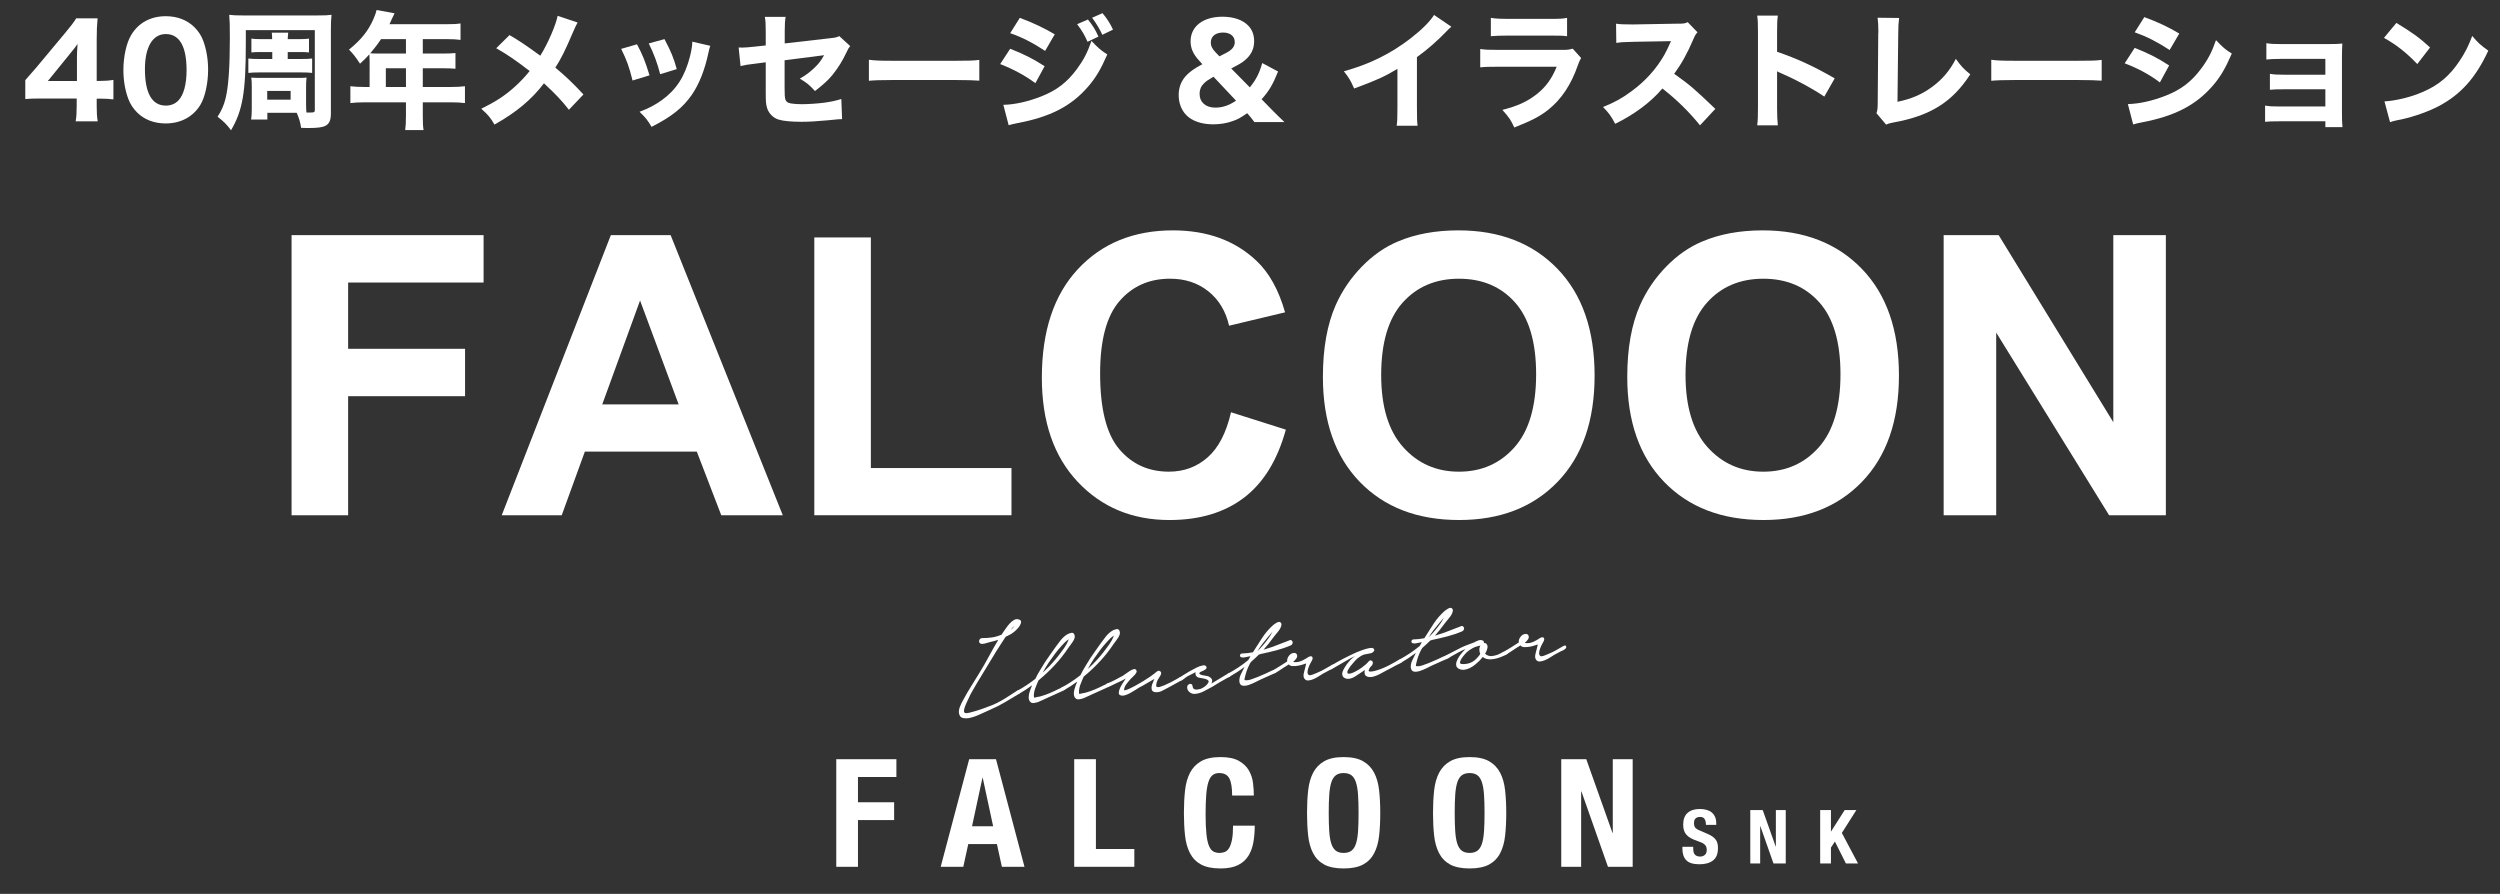 <?xml version="1.0" encoding="utf-8"?>
<!-- Generator: Adobe Illustrator 16.2.1, SVG Export Plug-In . SVG Version: 6.00 Build 0)  -->
<!DOCTYPE svg PUBLIC "-//W3C//DTD SVG 1.1//EN" "http://www.w3.org/Graphics/SVG/1.1/DTD/svg11.dtd">
<svg version="1.1" id="レイヤー_1" xmlns="http://www.w3.org/2000/svg" xmlns:xlink="http://www.w3.org/1999/xlink" x="0px"
	 y="0px" width="434.464px" height="155.34px" viewBox="0 0 434.464 155.34" enable-background="new 0 0 434.464 155.34"
	 xml:space="preserve">
<rect x="0" y="0" width="434.464" height="155.34" fill="#333333" stroke="none"/>
<g>
	<path fill="#FFFFFF" d="M4.395,13.928c0.88-0.989,1.519-1.737,1.937-2.222l4.995-5.985c1.012-1.231,1.386-1.694,1.914-2.53h3.719
		c-0.11,1.276-0.154,2.091-0.154,3.696v7.174h0.616c0.792,0,1.475-0.044,2.289-0.177v3.389c-0.726-0.088-1.452-0.132-2.289-0.132
		h-0.616v1.342c0,1.167,0.044,1.783,0.176,2.597h-3.829c0.132-0.792,0.176-1.496,0.176-2.641v-1.319H7.189
		c-1.32,0-2.068,0.021-2.794,0.088V13.928z M13.373,10.033c0-0.659,0.022-1.188,0.11-2.397c-0.33,0.483-0.77,1.034-1.342,1.738
		l-3.829,4.708h5.061V10.033z"/>
	<path fill="#FFFFFF" d="M23.821,19.539c-0.682-0.682-1.188-1.475-1.518-2.332c-0.572-1.541-0.858-3.257-0.858-5.039
		c0-2.332,0.528-4.73,1.364-6.095c1.254-2.112,3.389-3.257,6.007-3.257c1.98,0,3.719,0.66,4.973,1.914
		c0.682,0.683,1.21,1.475,1.519,2.333c0.572,1.54,0.858,3.256,0.858,5.061c0,2.311-0.528,4.753-1.342,6.095
		c-1.254,2.068-3.41,3.234-6.029,3.234C26.792,21.453,25.076,20.793,23.821,19.539z M25.186,12.014c0,4.181,1.232,6.337,3.63,6.337
		c0.88,0,1.628-0.308,2.178-0.88c0.924-0.946,1.43-2.838,1.43-5.259c0-4.158-1.232-6.293-3.608-6.293
		C26.528,5.919,25.186,8.163,25.186,12.014z"/>
	<path fill="#FFFFFF" d="M53.193,18.152c0,0.551,0.022,1.145,0.066,1.408c0.264,0,0.418,0,0.506,0c0.858,0,0.946-0.044,0.946-0.462
		V5.237H42.719v2.354c0,8.427-0.55,11.617-2.574,15.05c-0.616-0.88-1.276-1.562-2.333-2.354c0.682-1.056,1.1-2.002,1.386-3.168
		c0.506-2.024,0.748-5.392,0.748-10.584c0-2.267-0.022-2.927-0.11-3.961c0.726,0.088,1.232,0.11,2.42,0.11h12.938
		c1.232,0,1.782-0.022,2.42-0.11c-0.088,0.881-0.11,1.431-0.11,2.663v14.521c0,1.122-0.286,1.761-0.924,2.091
		c-0.484,0.264-1.386,0.396-2.772,0.396c-0.11,0-0.286,0-0.462,0c-0.418-0.021-0.682-0.021-0.792-0.021c-0.066,0-0.132,0-0.22,0
		c-0.154-1.013-0.374-1.738-0.77-2.618H46.46v1.166h-2.816c0.066-0.484,0.11-1.057,0.11-1.782v-4.005
		c0-0.704-0.022-1.078-0.088-1.496c0.792,0.044,0.968,0.044,1.628,0.044h6.249c0.99,0,1.21,0,1.738-0.044
		c-0.066,0.484-0.088,0.858-0.088,1.562V18.152z M47.318,9.044h-2.046c-0.638,0-1.144,0.021-1.584,0.065V6.711
		c0.462,0.066,0.902,0.088,1.606,0.088h2.002c0-0.55-0.022-0.726-0.066-1.122h2.86c-0.044,0.396-0.066,0.507-0.088,1.122h2.134
		c0.638,0,1.078-0.021,1.562-0.088v2.398c-0.44-0.044-0.924-0.065-1.562-0.065h-2.134v1.21h2.288c0.968,0,1.497-0.022,1.958-0.088
		v2.508c-0.528-0.065-1.034-0.088-1.958-0.088H45.14c-0.902,0-1.474,0.022-1.98,0.088v-2.508c0.506,0.065,0.946,0.088,2.002,0.088
		h2.156V9.044z M46.438,17.316h4.07v-1.518h-4.07V17.316z"/>
	<path fill="#FFFFFF" d="M64.235,10.518c0-0.418-0.022-0.748-0.044-1.078c-0.594,0.66-0.902,0.969-1.628,1.628
		c-0.748-1.144-1.122-1.649-1.915-2.442c2.156-1.76,3.323-3.234,4.247-5.303c0.286-0.66,0.462-1.166,0.55-1.584l3.125,0.572
		c-0.154,0.308-0.176,0.352-0.484,1.012c-0.154,0.353-0.242,0.528-0.396,0.881h9.99c1.078,0,1.65-0.022,2.354-0.133v2.861
		c-0.682-0.089-1.342-0.133-2.354-0.133h-4.203v2.509h3.278c1.1,0,1.716-0.022,2.398-0.088v2.729
		c-0.726-0.066-1.298-0.088-2.289-0.088h-3.388v3.256h4.841c1.056,0,1.782-0.044,2.486-0.132v2.927
		c-0.727-0.088-1.497-0.133-2.486-0.133h-4.841v2.311c0,1.21,0.022,1.805,0.132,2.509h-3.19c0.088-0.683,0.132-1.32,0.132-2.553
		v-2.267h-7.151c-1.012,0-1.76,0.045-2.508,0.133v-2.927c0.748,0.088,1.474,0.132,2.508,0.132h0.836V10.518z M66.215,6.799
		c-0.594,0.902-1.056,1.496-1.87,2.465c0.44,0.021,0.814,0.044,1.364,0.044h4.84V6.799H66.215z M70.55,15.116V11.86h-3.498v3.256
		H70.55z"/>
	<path fill="#FFFFFF" d="M100.383,3.917c-0.264,0.462-0.374,0.682-0.814,1.694c-1.342,3.168-2.09,4.643-3.059,6.139
		c2.024,1.716,2.927,2.574,4.885,4.665l-2.53,2.662c-1.166-1.519-2.354-2.772-4.334-4.599c-2.134,2.816-4.819,5.061-8.604,7.173
		c-0.682-1.188-1.034-1.628-2.288-2.75c2.574-1.276,4.093-2.267,5.831-3.829c0.968-0.88,1.783-1.738,2.575-2.729
		c-2.464-1.892-3.938-2.904-5.809-3.96l2.311-2.289c1.892,1.122,2.729,1.694,5.347,3.587c1.32-2.112,2.707-5.325,3.015-6.931
		L100.383,3.917z"/>
	<path fill="#FFFFFF" d="M110.7,7.701c0.968,1.805,1.408,2.904,2.178,5.391l-2.948,0.902c-0.594-2.398-1.012-3.542-1.98-5.501
		L110.7,7.701z M123.439,7.966c-0.132,0.374-0.154,0.439-0.33,1.231c-0.638,2.971-1.584,5.391-2.882,7.283
		c-1.562,2.244-3.521,3.807-6.997,5.567c-0.682-1.167-0.99-1.562-2.09-2.619c1.672-0.638,2.619-1.144,3.873-2.024
		c2.552-1.848,4.005-4.114,4.907-7.635c0.264-1.078,0.374-1.804,0.396-2.53L123.439,7.966z M115.475,6.799
		c1.166,2.223,1.584,3.213,2.134,5.215l-2.883,0.881c-0.418-1.738-1.122-3.631-1.98-5.348L115.475,6.799z"/>
	<path fill="#FFFFFF" d="M133.074,5.479c0-1.254-0.022-1.76-0.154-2.552h3.609c-0.11,0.682-0.154,1.254-0.154,2.486v2.134
		l7.855-0.901c0.99-0.11,1.166-0.154,1.628-0.374l1.893,1.738c-0.286,0.352-0.33,0.418-0.66,1.122
		c-0.682,1.452-1.43,2.64-2.354,3.807c-0.792,0.968-1.518,1.649-3.103,2.882c-1.056-1.144-1.452-1.452-2.64-2.156
		c1.012-0.572,1.694-1.078,2.508-1.848c0.748-0.705,1.144-1.211,1.716-2.223l-6.865,0.88v4.818c0.022,1.431,0.022,1.431,0.088,1.782
		c0.088,0.528,0.374,0.793,0.99,0.902c0.506,0.088,1.188,0.132,1.937,0.132c1.034,0,2.728-0.109,3.895-0.264
		c1.21-0.176,1.87-0.308,2.948-0.638l0.132,3.498c-0.484,0-0.484,0-2.442,0.198c-1.805,0.176-3.367,0.264-4.577,0.264
		c-1.827,0-3.235-0.132-4.049-0.396c-0.924-0.286-1.716-1.101-1.98-2.047c-0.198-0.704-0.22-1.056-0.22-2.97v-4.929l-1.496,0.197
		c-1.849,0.221-1.937,0.242-2.883,0.463l-0.33-3.235c0.286,0.022,0.528,0.022,0.66,0.022c0.44,0,1.188-0.066,2.223-0.176
		l1.826-0.198V5.479z"/>
	<path fill="#FFFFFF" d="M151.003,10.386c0.99,0.132,1.782,0.176,4.026,0.176h11.134c2.222,0,3.015-0.021,4.026-0.153v3.608
		c-0.88-0.066-2.332-0.11-4.048-0.11h-11.112c-1.914,0-3.168,0.044-4.026,0.132V10.386z"/>
	<path fill="#FFFFFF" d="M175.555,8.472c2.42,0.946,4.048,1.782,5.985,3.036l-1.606,2.948c-1.804-1.342-3.762-2.398-6.117-3.322
		L175.555,8.472z M174.367,18.219c1.98-0.044,4.247-0.55,6.557-1.452c2.707-1.056,4.533-2.464,6.249-4.797
		c1.166-1.584,1.826-2.882,2.508-4.862c1.232,1.298,1.628,1.628,2.75,2.354c-1.144,2.618-2.024,4.092-3.367,5.633
		c-2.926,3.366-6.579,5.236-12.211,6.293c-0.682,0.132-1.1,0.241-1.562,0.374L174.367,18.219z M177.228,3.103
		c2.376,0.88,4.203,1.761,6.073,2.86l-1.672,2.883c-2.178-1.431-4.026-2.377-6.073-3.081L177.228,3.103z M189.065,3.389
		c0.836,1.034,1.276,1.738,1.827,2.971l-1.893,0.902c-0.528-1.211-0.924-1.871-1.804-3.059L189.065,3.389z M191.596,2.288
		c0.748,0.881,1.386,1.871,1.826,2.861l-1.849,0.901c-0.484-1.034-0.924-1.782-1.782-2.97L191.596,2.288z"/>
	<path fill="#FFFFFF" d="M217.995,21.211c-0.44-0.594-0.902-1.166-1.254-1.54c-1.1,0.771-1.694,1.101-2.552,1.387
		c-0.99,0.352-2.156,0.55-3.323,0.55c-2.024,0-3.652-0.55-4.687-1.584c-0.858-0.858-1.342-2.112-1.342-3.499
		c0-1.408,0.484-2.597,1.475-3.564c0.66-0.638,1.232-1.034,2.64-1.804l-0.572-0.639c-1.034-1.122-1.474-2.134-1.474-3.345
		c0-2.596,2.178-4.269,5.545-4.269c1.914,0,3.521,0.551,4.467,1.541c0.682,0.682,1.034,1.628,1.034,2.706
		c0,1.386-0.55,2.464-1.694,3.389c-0.506,0.418-1.1,0.748-2.289,1.364l3.234,3.278c1.1-1.364,1.651-2.442,2.157-4.225l2.75,1.474
		c-0.945,2.333-1.584,3.389-2.86,4.819l1.65,1.694c0.792,0.813,1.21,1.21,2.311,2.266H217.995z M210.888,13.334
		c-0.946,0.55-1.276,0.771-1.65,1.145c-0.506,0.483-0.77,1.1-0.77,1.804c0,1.475,1.056,2.421,2.728,2.421
		c1.254,0,2.376-0.374,3.609-1.21L210.888,13.334z M211.922,9.792c1.342-0.683,1.452-0.727,1.76-0.946
		c0.616-0.44,0.902-0.925,0.902-1.54c0-1.013-0.792-1.65-2.024-1.65c-1.32,0-2.134,0.66-2.134,1.716c0,0.66,0.242,1.122,0.88,1.782
		L211.922,9.792z"/>
	<path fill="#FFFFFF" d="M252.226,4.643c-0.461,0.396-0.506,0.44-0.836,0.792c-1.672,1.738-3.344,3.19-5.148,4.489v8.669
		c0,1.761,0.021,2.509,0.109,3.257h-3.63c0.11-0.836,0.132-1.387,0.132-3.19V11.97c-2.288,1.364-3.543,1.937-7.525,3.411
		c-0.594-1.364-0.857-1.805-1.781-2.993c4.444-1.231,8.119-3.036,11.596-5.721c1.936-1.496,3.41-2.971,4.07-4.07L252.226,4.643z"/>
	<path fill="#FFFFFF" d="M257.241,8.516c0.946,0.132,1.364,0.154,3.322,0.154h10.605c1.276,0,1.497-0.022,2.134-0.221l1.475,1.629
		c-0.242,0.396-0.33,0.615-0.615,1.386c-1.123,3.234-2.816,5.765-4.995,7.525c-1.497,1.21-2.993,1.979-6.007,3.168
		c-0.594-1.298-0.902-1.76-2.068-3.059c2.662-0.682,4.334-1.452,5.963-2.729c1.605-1.275,2.596-2.64,3.477-4.774h-10.012
		c-1.805,0-2.465,0.022-3.278,0.11V8.516z M259.089,3.103c0.791,0.132,1.518,0.176,3.036,0.176h7.217c1.782,0,2.2-0.021,2.993-0.176
		v3.19c-0.749-0.088-1.078-0.109-2.949-0.109h-7.327c-1.408,0-2.288,0.044-2.97,0.109V3.103z"/>
	<path fill="#FFFFFF" d="M295.435,21.783c-1.871-2.332-4.07-4.488-6.535-6.402c-1.959,2.332-4.863,4.51-8.207,6.139
		c-0.727-1.387-1.034-1.805-2.112-2.927c1.937-0.77,3.234-1.474,4.884-2.685c2.421-1.76,4.357-3.895,5.766-6.358
		c0.286-0.484,0.66-1.276,1.166-2.398l-6.425,0.11c-1.826,0.044-2.245,0.065-3.081,0.197l-0.043-3.344
		c0.703,0.109,1.32,0.132,2.684,0.132c0.088,0,0.264,0,0.418,0l7.504-0.132c1.21,0,1.32-0.022,1.848-0.265l1.694,1.761
		c-0.286,0.308-0.462,0.594-0.726,1.231c-1.057,2.465-2.047,4.247-3.322,5.985c2.838,2.024,3.388,2.508,7.15,6.095L295.435,21.783z"
		/>
	<path fill="#FFFFFF" d="M305.376,21.783c0.11-0.836,0.133-1.606,0.133-3.103V5.655c0-1.562-0.022-2.179-0.133-2.948h3.587
		c-0.11,0.836-0.132,1.342-0.132,2.948V9c3.41,1.166,6.425,2.53,10.012,4.62l-1.805,3.169c-1.959-1.343-4.841-2.905-7.371-4.005
		c-0.418-0.176-0.506-0.22-0.836-0.396v6.337c0,1.408,0.044,2.223,0.132,3.059H305.376z"/>
	<path fill="#FFFFFF" d="M330.039,3.125c-0.109,0.836-0.153,1.518-0.153,2.729l-0.132,11.837c2.354-0.483,4.158-1.254,5.875-2.486
		c1.869-1.342,3.189-2.882,4.268-4.973c0.969,1.343,1.32,1.717,2.509,2.685c-3.124,4.818-6.909,7.195-13.312,8.361
		c-0.682,0.132-0.924,0.198-1.32,0.374l-1.672-1.98c0.176-0.506,0.22-0.836,0.22-2.024l0.088-11.771
		c0.022-0.11,0.022-0.198,0.022-0.308c0-1.057-0.045-1.893-0.133-2.486L330.039,3.125z"/>
	<path fill="#FFFFFF" d="M346.054,10.386c0.99,0.132,1.782,0.176,4.026,0.176h11.134c2.223,0,3.015-0.021,4.027-0.153v3.608
		c-0.881-0.066-2.333-0.11-4.049-0.11h-11.112c-1.914,0-3.169,0.044-4.026,0.132V10.386z"/>
	<path fill="#FFFFFF" d="M370.98,8.317c2.421,0.968,4.049,1.782,5.985,3.059l-1.606,2.948c-1.805-1.364-3.762-2.42-6.117-3.322
		L370.98,8.317z M369.792,18.087c1.98-0.044,4.246-0.55,6.557-1.452c2.707-1.057,4.533-2.465,6.249-4.797
		c1.166-1.584,1.826-2.883,2.509-4.862c1.232,1.298,1.628,1.628,2.75,2.332c-1.145,2.641-2.024,4.114-3.367,5.654
		c-2.926,3.345-6.578,5.215-12.211,6.293c-0.682,0.133-1.1,0.221-1.562,0.374L369.792,18.087z M372.653,2.971
		c2.376,0.88,4.202,1.738,6.073,2.86l-1.673,2.86c-2.179-1.43-4.026-2.354-6.073-3.08L372.653,2.971z"/>
	<path fill="#FFFFFF" d="M396.105,21.079c-1.232,0-1.805,0.022-2.465,0.088v-2.816c0.858,0.132,1.276,0.154,2.465,0.154h8.009
		v-2.992h-7.085c-1.408,0-1.848,0.021-2.553,0.088v-2.772c0.836,0.132,1.188,0.154,2.553,0.154h7.085v-2.751h-7.789
		c-1.034,0-1.892,0.044-2.464,0.11V7.503c0.77,0.133,1.254,0.154,2.464,0.154h8.472c1.1,0,1.584-0.021,2.266-0.088
		c-0.043,0.771-0.065,1.431-0.065,2.332v9.55c0,1.276,0.022,2.024,0.088,2.641h-2.971v-1.013H396.105z"/>
	<path fill="#FFFFFF" d="M416.455,3.982c2.838,1.717,4.092,2.641,5.853,4.269l-2.222,2.883c-1.826-1.937-3.675-3.389-5.787-4.555
		L416.455,3.982z M414.386,17.625c2.024-0.132,4.533-0.727,6.557-1.606c2.795-1.166,4.753-2.816,6.469-5.391
		c0.99-1.475,1.584-2.662,2.223-4.379c1.034,1.21,1.43,1.584,2.795,2.553c-2.179,4.708-4.775,7.613-8.604,9.637
		c-1.76,0.925-4.291,1.827-6.402,2.289c-0.551,0.109-0.551,0.109-0.969,0.197c-0.506,0.11-0.639,0.154-1.1,0.309L414.386,17.625z"/>
</g>
<g>
	<g>
		<g>
			<path fill="#FFFFFF" d="M50.671,89.542V40.866h33.369V49.1H60.5v11.521h20.32v8.234H60.5v20.686H50.671z"/>
			<path fill="#FFFFFF" d="M136.037,89.542h-10.691l-4.25-11.057h-19.457l-4.018,11.057H87.195l18.959-48.676h10.393L136.037,89.542
				z M117.941,70.284l-6.707-18.062l-6.574,18.062H117.941z"/>
			<path fill="#FFFFFF" d="M141.515,89.542V41.264h9.828V81.34h24.438v8.201H141.515z"/>
			<path fill="#FFFFFF" d="M213.931,71.645l9.529,3.021c-1.461,5.312-3.891,9.259-7.288,11.837
				c-3.398,2.579-7.709,3.868-12.933,3.868c-6.464,0-11.776-2.208-15.938-6.624c-4.162-4.416-6.242-10.453-6.242-18.112
				c0-8.102,2.092-14.394,6.275-18.876s9.684-6.724,16.502-6.724c5.954,0,10.791,1.76,14.51,5.279
				c2.213,2.081,3.873,5.069,4.98,8.965l-9.729,2.324c-0.576-2.523-1.776-4.516-3.603-5.977s-4.045-2.191-6.657-2.191
				c-3.608,0-6.536,1.295-8.782,3.885c-2.247,2.59-3.37,6.785-3.37,12.584c0,6.154,1.106,10.537,3.32,13.148
				c2.213,2.612,5.091,3.918,8.633,3.918c2.612,0,4.858-0.83,6.74-2.49C211.762,77.821,213.112,75.209,213.931,71.645z"/>
			<path fill="#FFFFFF" d="M229.902,65.502c0-4.958,0.741-9.119,2.225-12.484c1.106-2.479,2.617-4.703,4.532-6.674
				c1.915-1.97,4.012-3.431,6.292-4.383c3.032-1.283,6.529-1.926,10.492-1.926c7.172,0,12.91,2.225,17.216,6.674
				s6.458,10.637,6.458,18.561c0,7.858-2.137,14.007-6.408,18.444c-4.272,4.438-9.983,6.657-17.133,6.657
				c-7.238,0-12.994-2.208-17.266-6.624C232.038,79.332,229.902,73.25,229.902,65.502z M240.029,65.17
				c0,5.512,1.272,9.69,3.818,12.534c2.545,2.845,5.777,4.267,9.695,4.267s7.133-1.411,9.646-4.233s3.769-7.056,3.769-12.7
				c0-5.578-1.223-9.739-3.669-12.484c-2.446-2.744-5.694-4.117-9.745-4.117s-7.316,1.39-9.795,4.167
				C241.268,55.381,240.029,59.571,240.029,65.17z"/>
			<path fill="#FFFFFF" d="M282.794,65.502c0-4.958,0.741-9.119,2.225-12.484c1.106-2.479,2.617-4.703,4.532-6.674
				c1.915-1.97,4.012-3.431,6.292-4.383c3.032-1.283,6.529-1.926,10.492-1.926c7.172,0,12.91,2.225,17.216,6.674
				s6.458,10.637,6.458,18.561c0,7.858-2.137,14.007-6.408,18.444c-4.272,4.438-9.983,6.657-17.133,6.657
				c-7.238,0-12.994-2.208-17.266-6.624C284.93,79.332,282.794,73.25,282.794,65.502z M292.921,65.17
				c0,5.512,1.272,9.69,3.818,12.534c2.545,2.845,5.777,4.267,9.695,4.267s7.133-1.411,9.646-4.233s3.769-7.056,3.769-12.7
				c0-5.578-1.223-9.739-3.669-12.484c-2.446-2.744-5.694-4.117-9.745-4.117s-7.316,1.39-9.795,4.167
				C294.161,55.381,292.921,59.571,292.921,65.17z"/>
			<path fill="#FFFFFF" d="M337.779,89.542V40.866h9.562l19.922,32.506V40.866h9.131v48.676h-9.861L346.91,57.799v31.742H337.779z"
				/>
		</g>
	</g>
	<g>
		<g>
			<g>
				<g>
					<path fill="#FFFFFF" d="M155.78,131.937v3.09h-6.678v4.399h6.285v3.091h-6.285v8.118h-3.771v-18.698H155.78z"/>
					<path fill="#FFFFFF" d="M173.09,131.937l4.95,18.698h-3.928l-0.864-3.954h-4.976l-0.864,3.954h-3.928l4.95-18.698H173.09z
						 M172.593,143.59l-1.807-8.406h-0.052l-1.807,8.406H172.593z"/>
					<path fill="#FFFFFF" d="M186.682,131.937h3.771v15.608h6.678v3.09h-10.449V131.937z"/>
					<path fill="#FFFFFF" d="M213.643,135.276c-0.323-0.619-0.913-0.93-1.768-0.93c-0.472,0-0.86,0.127-1.166,0.38
						c-0.306,0.253-0.546,0.663-0.72,1.23c-0.175,0.567-0.297,1.31-0.367,2.227c-0.07,0.916-0.105,2.038-0.105,3.365
						c0,1.414,0.048,2.558,0.145,3.431c0.096,0.873,0.244,1.549,0.445,2.029s0.454,0.803,0.759,0.969s0.659,0.249,1.061,0.249
						c0.332,0,0.642-0.057,0.93-0.17c0.288-0.114,0.537-0.341,0.746-0.682c0.209-0.34,0.375-0.82,0.498-1.44
						c0.122-0.619,0.184-1.436,0.184-2.448h3.771c0,1.013-0.079,1.973-0.236,2.881s-0.45,1.702-0.877,2.383
						c-0.428,0.681-1.031,1.214-1.807,1.598c-0.777,0.384-1.786,0.576-3.025,0.576c-1.414,0-2.54-0.228-3.378-0.681
						c-0.838-0.454-1.48-1.108-1.925-1.965c-0.445-0.854-0.733-1.876-0.864-3.063c-0.131-1.188-0.197-2.496-0.197-3.929
						c0-1.414,0.065-2.719,0.197-3.915c0.131-1.195,0.419-2.222,0.864-3.077c0.445-0.854,1.087-1.522,1.925-2.003
						c0.838-0.48,1.964-0.721,3.378-0.721c1.344,0,2.405,0.219,3.182,0.655s1.357,0.991,1.742,1.663
						c0.384,0.672,0.624,1.396,0.72,2.173c0.096,0.777,0.145,1.506,0.145,2.188h-3.771
						C214.127,136.886,213.966,135.896,213.643,135.276z"/>
					<path fill="#FFFFFF" d="M227.339,137.371c0.131-1.195,0.419-2.222,0.863-3.077c0.445-0.854,1.087-1.522,1.926-2.003
						c0.838-0.48,1.964-0.721,3.378-0.721s2.54,0.24,3.378,0.721s1.48,1.148,1.925,2.003c0.445,0.855,0.733,1.882,0.864,3.077
						c0.131,1.196,0.196,2.501,0.196,3.915c0,1.433-0.065,2.741-0.196,3.929s-0.419,2.209-0.864,3.063
						c-0.444,0.856-1.087,1.511-1.925,1.965c-0.838,0.453-1.964,0.681-3.378,0.681s-2.54-0.228-3.378-0.681
						c-0.839-0.454-1.48-1.108-1.926-1.965c-0.444-0.854-0.732-1.876-0.863-3.063s-0.197-2.496-0.197-3.929
						C227.142,139.872,227.208,138.567,227.339,137.371z M231.005,144.494c0.061,0.882,0.184,1.598,0.366,2.147
						c0.184,0.551,0.445,0.952,0.786,1.205c0.34,0.253,0.79,0.38,1.349,0.38s1.008-0.127,1.349-0.38s0.603-0.654,0.785-1.205
						c0.184-0.55,0.306-1.266,0.367-2.147c0.061-0.881,0.092-1.95,0.092-3.208c0-1.257-0.031-2.321-0.092-3.194
						c-0.062-0.873-0.184-1.589-0.367-2.147c-0.183-0.559-0.444-0.965-0.785-1.218s-0.79-0.38-1.349-0.38s-1.009,0.127-1.349,0.38
						c-0.341,0.253-0.603,0.659-0.786,1.218c-0.183,0.559-0.306,1.274-0.366,2.147c-0.062,0.873-0.092,1.938-0.092,3.194
						C230.914,142.543,230.944,143.613,231.005,144.494z"/>
					<path fill="#FFFFFF" d="M249.232,137.371c0.131-1.195,0.42-2.222,0.864-3.077c0.445-0.854,1.087-1.522,1.925-2.003
						c0.839-0.48,1.965-0.721,3.379-0.721s2.54,0.24,3.378,0.721s1.479,1.148,1.925,2.003c0.445,0.855,0.733,1.882,0.864,3.077
						c0.131,1.196,0.196,2.501,0.196,3.915c0,1.433-0.065,2.741-0.196,3.929s-0.419,2.209-0.864,3.063
						c-0.445,0.856-1.087,1.511-1.925,1.965c-0.838,0.453-1.964,0.681-3.378,0.681s-2.54-0.228-3.379-0.681
						c-0.838-0.454-1.479-1.108-1.925-1.965c-0.444-0.854-0.733-1.876-0.864-3.063s-0.196-2.496-0.196-3.929
						C249.036,139.872,249.101,138.567,249.232,137.371z M252.899,144.494c0.061,0.882,0.183,1.598,0.366,2.147
						c0.184,0.551,0.445,0.952,0.786,1.205c0.34,0.253,0.79,0.38,1.349,0.38s1.008-0.127,1.349-0.38s0.603-0.654,0.785-1.205
						c0.184-0.55,0.306-1.266,0.367-2.147c0.061-0.881,0.092-1.95,0.092-3.208c0-1.257-0.031-2.321-0.092-3.194
						c-0.062-0.873-0.184-1.589-0.367-2.147c-0.183-0.559-0.444-0.965-0.785-1.218s-0.79-0.38-1.349-0.38s-1.009,0.127-1.349,0.38
						c-0.341,0.253-0.603,0.659-0.786,1.218s-0.306,1.274-0.366,2.147c-0.062,0.873-0.092,1.938-0.092,3.194
						C252.807,142.543,252.837,143.613,252.899,144.494z"/>
					<path fill="#FFFFFF" d="M280.226,144.743h0.053v-12.806h3.457v18.698h-4.295l-4.609-13.094h-0.053v13.094h-3.457v-18.698h4.348
						L280.226,144.743z"/>
				</g>
			</g>
			<g>
				<path fill="#FFFFFF" d="M170.66,110.893c0.569,0.007,1.138-0.031,1.708-0.114c0.569-0.082,1.13-0.243,1.682-0.484l0.026-0.002
					c0.054-0.094,0.102-0.178,0.147-0.253c0.044-0.074,0.102-0.159,0.173-0.254c0.125-0.171,0.28-0.393,0.467-0.665
					c0.187-0.273,0.391-0.53,0.614-0.771c0.222-0.24,0.462-0.438,0.721-0.593c0.258-0.154,0.511-0.197,0.761-0.129
					c0.337,0.078,0.502,0.226,0.494,0.439c-0.009,0.215-0.094,0.448-0.254,0.702c-0.16,0.253-0.36,0.492-0.6,0.716
					c-0.24,0.225-0.423,0.378-0.547,0.459c-0.196,0.158-0.405,0.291-0.627,0.398c-0.223,0.106-0.44,0.214-0.654,0.32
					c-0.285,0.414-0.556,0.828-0.814,1.241c-0.258,0.413-0.53,0.835-0.814,1.268l-3.39,5.589c-0.249,0.448-0.507,0.896-0.774,1.345
					s-0.499,0.904-0.694,1.365c-0.054,0.111-0.134,0.277-0.24,0.499c-0.107,0.223-0.209,0.463-0.307,0.72
					c-0.098,0.257-0.165,0.494-0.2,0.711c-0.036,0.216,0,0.373,0.107,0.472c0.124,0.096,0.427,0.085,0.907-0.034
					c0.48-0.12,0.997-0.27,1.548-0.447c0.551-0.18,1.067-0.364,1.548-0.555s0.792-0.31,0.934-0.357
					c0.462-0.198,0.917-0.422,1.361-0.672c0.444-0.249,0.881-0.517,1.308-0.801l1.334-0.856c0.089-0.043,0.178-0.091,0.267-0.142
					c0.089-0.053,0.178-0.046,0.267,0.018c0.107,0.044,0.156,0.13,0.147,0.255c-0.009,0.126-0.058,0.219-0.147,0.278
					c-0.818,0.494-1.637,0.984-2.455,1.47c-0.819,0.485-1.664,0.914-2.536,1.288c-0.623,0.266-1.237,0.542-1.842,0.832
					s-1.246,0.507-1.921,0.651c-0.338,0.063-0.672,0.06-1.001-0.012c-0.33-0.07-0.547-0.28-0.654-0.627
					c-0.072-0.207-0.093-0.419-0.067-0.635c0.027-0.215,0.08-0.434,0.16-0.654c0.08-0.219,0.173-0.436,0.28-0.649
					c0.106-0.213,0.213-0.413,0.32-0.601c0.427-0.8,0.881-1.58,1.361-2.34c0.48-0.761,0.952-1.523,1.415-2.291
					c0.587-0.955,1.143-1.922,1.668-2.899c0.525-0.977,1.072-1.942,1.642-2.896c-0.25,0.073-0.49,0.143-0.721,0.206
					c-0.231,0.063-0.472,0.123-0.721,0.179c-0.107,0.026-0.236,0.064-0.387,0.112s-0.307,0.091-0.467,0.132
					c-0.16,0.039-0.316,0.065-0.467,0.078c-0.151,0.013-0.271-0.014-0.36-0.078c-0.106-0.062-0.173-0.146-0.2-0.25
					c-0.026-0.104-0.022-0.207,0.014-0.308c0.035-0.101,0.093-0.186,0.173-0.255C170.433,110.943,170.535,110.903,170.66,110.893z
					 M176.292,108.776c-0.25,0.181-0.463,0.412-0.641,0.693c0.125-0.1,0.245-0.211,0.36-0.337
					C176.127,109.008,176.22,108.889,176.292,108.776z"/>
				<path fill="#FFFFFF" d="M176.772,120.053c0.551-0.294,1.085-0.614,1.602-0.959c0.516-0.344,1.031-0.716,1.548-1.114
					c0.249-0.519,0.524-1.021,0.827-1.509s0.596-0.965,0.881-1.434c0.302-0.435,0.604-0.872,0.908-1.315
					c0.302-0.442,0.614-0.882,0.934-1.317c0.267-0.378,0.556-0.763,0.867-1.152s0.671-0.718,1.081-0.983
					c0.195-0.122,0.436-0.217,0.721-0.285c0.284-0.067,0.48,0.046,0.587,0.339c0.071,0.19,0.076,0.381,0.014,0.572
					c-0.062,0.192-0.156,0.387-0.28,0.584c-0.125,0.197-0.258,0.386-0.4,0.566c-0.143,0.182-0.258,0.337-0.347,0.469
					c-0.712,1.073-1.508,2.085-2.389,3.038s-1.828,1.845-2.842,2.676c-0.089,0.22-0.191,0.456-0.307,0.706s-0.218,0.511-0.307,0.786
					c-0.089,0.273-0.151,0.541-0.187,0.802c-0.036,0.261-0.027,0.505,0.026,0.731c0.196-0.051,0.374-0.092,0.534-0.124
					c0.142-0.029,0.275-0.053,0.4-0.072c0.124-0.02,0.204-0.039,0.24-0.061c0.534-0.149,1.058-0.334,1.575-0.556
					c0.516-0.22,1.023-0.457,1.521-0.712c0.143-0.047,0.312-0.132,0.507-0.255s0.364-0.146,0.507-0.068
					c0.196,0.127,0.222,0.254,0.081,0.381c-0.143,0.128-0.276,0.223-0.4,0.286l-3.096,1.401c-0.303,0.132-0.597,0.267-0.881,0.406
					c-0.285,0.139-0.579,0.229-0.881,0.272c-0.267,0.057-0.48,0.034-0.641-0.067c-0.16-0.104-0.271-0.245-0.333-0.427
					s-0.084-0.385-0.067-0.609c0.018-0.223,0.054-0.435,0.107-0.636c0.124-0.437,0.284-0.876,0.48-1.32
					c-0.73,0.54-1.495,1.04-2.295,1.497c-0.178,0.05-0.325,0.004-0.44-0.138S176.558,120.177,176.772,120.053z M182.19,115.953
					c0.836-0.852,1.602-1.76,2.295-2.724c0.32-0.4,0.623-0.852,0.907-1.355c0.036-0.092,0.089-0.208,0.16-0.348
					c0.071-0.139,0.133-0.281,0.187-0.428c-0.25,0.145-0.485,0.332-0.708,0.564c-0.223,0.232-0.405,0.425-0.547,0.579
					c-0.41,0.442-0.792,0.905-1.148,1.388c-0.356,0.483-0.712,0.979-1.067,1.489c-0.196,0.301-0.383,0.597-0.561,0.887
					c-0.178,0.291-0.347,0.585-0.507,0.882c0.16-0.137,0.324-0.289,0.494-0.454C181.865,116.269,182.03,116.108,182.19,115.953z"/>
				<path fill="#FFFFFF" d="M184.619,119.411c0.551-0.295,1.085-0.614,1.602-0.96c0.516-0.344,1.031-0.715,1.548-1.114
					c0.249-0.519,0.524-1.021,0.827-1.509c0.302-0.487,0.596-0.965,0.881-1.434c0.302-0.435,0.604-0.872,0.907-1.314
					c0.303-0.443,0.614-0.883,0.935-1.318c0.267-0.378,0.556-0.762,0.867-1.152c0.311-0.39,0.671-0.718,1.081-0.982
					c0.195-0.123,0.436-0.218,0.721-0.286c0.284-0.067,0.48,0.046,0.587,0.339c0.071,0.19,0.076,0.381,0.014,0.573
					c-0.062,0.191-0.156,0.386-0.28,0.583c-0.125,0.197-0.258,0.386-0.4,0.566c-0.143,0.182-0.258,0.337-0.347,0.469
					c-0.712,1.073-1.508,2.086-2.389,3.039c-0.881,0.952-1.828,1.844-2.842,2.675c-0.089,0.221-0.191,0.456-0.307,0.706
					s-0.218,0.511-0.307,0.786c-0.089,0.273-0.151,0.541-0.187,0.802c-0.036,0.261-0.027,0.506,0.026,0.731
					c0.196-0.051,0.374-0.092,0.534-0.124c0.142-0.029,0.275-0.053,0.4-0.072c0.124-0.02,0.204-0.038,0.24-0.06
					c0.534-0.15,1.058-0.335,1.575-0.557c0.516-0.22,1.023-0.457,1.521-0.711c0.143-0.047,0.311-0.132,0.507-0.256
					c0.195-0.122,0.364-0.146,0.507-0.068c0.196,0.127,0.222,0.254,0.081,0.381c-0.143,0.128-0.276,0.223-0.4,0.286l-3.096,1.401
					c-0.303,0.132-0.597,0.267-0.881,0.406c-0.285,0.139-0.579,0.229-0.881,0.272c-0.267,0.058-0.48,0.035-0.641-0.067
					c-0.16-0.104-0.271-0.245-0.333-0.427c-0.062-0.182-0.085-0.385-0.067-0.608c0.018-0.224,0.053-0.436,0.107-0.636
					c0.124-0.438,0.284-0.877,0.48-1.321c-0.73,0.541-1.495,1.04-2.295,1.497c-0.178,0.05-0.325,0.004-0.44-0.138
					S184.405,119.535,184.619,119.411z M190.037,115.309c0.836-0.851,1.602-1.76,2.295-2.724c0.32-0.4,0.623-0.852,0.907-1.355
					c0.036-0.092,0.089-0.208,0.16-0.348c0.071-0.139,0.133-0.281,0.187-0.428c-0.25,0.146-0.485,0.332-0.708,0.564
					c-0.223,0.232-0.405,0.425-0.547,0.579c-0.41,0.442-0.792,0.906-1.148,1.388c-0.356,0.483-0.712,0.979-1.067,1.489
					c-0.196,0.301-0.383,0.597-0.561,0.887c-0.178,0.291-0.347,0.585-0.507,0.883c0.16-0.138,0.324-0.29,0.493-0.455
					C189.711,115.625,189.876,115.464,190.037,115.309z"/>
				<path fill="#FFFFFF" d="M192.465,118.767c0.462-0.181,0.916-0.392,1.361-0.632c0.445-0.242,0.89-0.479,1.334-0.71
					c0.107-0.062,0.271-0.179,0.494-0.349c0.222-0.169,0.449-0.326,0.681-0.469c0.231-0.143,0.449-0.246,0.654-0.308
					c0.204-0.061,0.36-0.016,0.467,0.136c0.089,0.135,0.102,0.271,0.04,0.409c-0.062,0.14-0.156,0.281-0.28,0.424
					c-0.125,0.144-0.258,0.28-0.4,0.407c-0.143,0.128-0.25,0.229-0.32,0.306c-0.267,0.289-0.525,0.604-0.774,0.944
					c-0.249,0.341-0.374,0.689-0.374,1.045c0.32-0.026,0.658-0.134,1.014-0.323c0.355-0.189,0.667-0.348,0.934-0.478
					c0.854-0.46,1.699-0.975,2.536-1.542c0.462-0.321,0.881-0.642,1.254-0.957c0.16-0.119,0.325-0.133,0.494-0.04
					s0.236,0.248,0.2,0.464c-0.036,0.163-0.111,0.325-0.227,0.486c-0.116,0.161-0.218,0.324-0.307,0.492
					c-0.089,0.149-0.173,0.352-0.253,0.607c-0.08,0.257-0.085,0.479-0.014,0.668c0.196,0.092,0.436,0.084,0.721-0.02
					c0.285-0.103,0.516-0.188,0.694-0.257c0.765-0.329,1.477-0.689,2.135-1.082c0.125-0.062,0.28-0.152,0.467-0.265
					c0.187-0.113,0.325-0.085,0.414,0.086c0.089,0.153,0.076,0.274-0.04,0.363c-0.116,0.09-0.236,0.166-0.36,0.23l-1.761,0.972
					c-0.374,0.19-0.783,0.406-1.228,0.647s-0.89,0.326-1.334,0.257c-0.32-0.062-0.503-0.23-0.547-0.503
					c-0.045-0.272-0.023-0.536,0.067-0.793l0.4-0.994c-0.463,0.252-0.912,0.512-1.348,0.779c-0.436,0.267-0.885,0.517-1.348,0.75
					c-0.196,0.123-0.427,0.271-0.694,0.444c-0.267,0.173-0.547,0.338-0.84,0.496c-0.294,0.157-0.583,0.279-0.868,0.364
					s-0.534,0.093-0.748,0.021c-0.213-0.054-0.325-0.183-0.333-0.387c-0.009-0.203,0.04-0.443,0.147-0.719
					c0.106-0.276,0.258-0.573,0.454-0.892s0.4-0.629,0.614-0.932L195,118.265c-0.729,0.326-1.254,0.574-1.574,0.743
					c-0.32,0.169-0.57,0.278-0.748,0.328c-0.107,0.045-0.191,0.042-0.253-0.006c-0.062-0.049-0.107-0.107-0.134-0.177
					c-0.026-0.067-0.026-0.139,0-0.213C192.318,118.868,192.376,118.809,192.465,118.767z"/>
				<path fill="#FFFFFF" d="M204.956,117.769c0.125-0.081,0.351-0.229,0.681-0.442c0.329-0.215,0.694-0.435,1.094-0.664
					c0.4-0.229,0.805-0.443,1.214-0.646c0.409-0.202,0.765-0.325,1.068-0.367c0.106-0.045,0.217-0.05,0.333-0.016
					c0.115,0.036,0.2,0.087,0.253,0.153c0.107,0.169,0.116,0.308,0.027,0.412c-0.089,0.104-0.205,0.199-0.347,0.281
					c-0.143,0.083-0.298,0.154-0.467,0.212c-0.169,0.06-0.28,0.126-0.333,0.201c-0.089,0.114-0.067,0.21,0.066,0.288
					c0.133,0.079,0.298,0.136,0.494,0.173c0.196,0.038,0.391,0.07,0.587,0.099c0.195,0.029,0.32,0.059,0.374,0.09
					c0.356,0.167,0.565,0.358,0.627,0.575c0.062,0.219,0.022,0.448-0.12,0.69l0.721-0.432l2.135-1.297
					c0.125-0.081,0.236-0.095,0.334-0.041c0.098,0.055,0.146,0.153,0.146,0.296s-0.076,0.25-0.227,0.325
					c-0.151,0.075-0.29,0.144-0.414,0.207c-0.427,0.231-0.858,0.476-1.294,0.733c-0.436,0.259-0.867,0.521-1.294,0.787
					c-0.516,0.291-1.01,0.554-1.481,0.788c-0.472,0.234-0.957,0.373-1.455,0.414c-0.356,0.028-0.672-0.07-0.948-0.297
					s-0.414-0.5-0.414-0.82c-0.018-0.159,0.018-0.291,0.106-0.396c0.089-0.105,0.196-0.177,0.32-0.213
					c0.125-0.037,0.236-0.023,0.334,0.039c0.098,0.063,0.155,0.174,0.173,0.332c0.036,0.354,0.191,0.55,0.467,0.59
					c0.275,0.039,0.601,0,0.974-0.12c0.249-0.109,0.476-0.239,0.68-0.39s0.352-0.291,0.44-0.423
					c0.231-0.268,0.294-0.468,0.187-0.603c-0.107-0.133-0.29-0.233-0.547-0.302s-0.529-0.121-0.814-0.16s-0.48-0.099-0.587-0.179
					c-0.16-0.129-0.253-0.265-0.28-0.404s-0.022-0.282,0.013-0.428c-0.267,0.128-0.529,0.261-0.787,0.398
					c-0.258,0.136-0.494,0.258-0.708,0.364c-0.16,0.103-0.352,0.247-0.574,0.434c-0.223,0.188-0.423,0.289-0.601,0.304
					c-0.089,0.024-0.164,0.018-0.227-0.021s-0.098-0.09-0.107-0.151c-0.009-0.062,0-0.129,0.027-0.203
					C204.835,117.868,204.885,117.811,204.956,117.769z"/>
				<path fill="#FFFFFF" d="M215.818,113.569c0.32-0.009,0.641-0.03,0.961-0.065c0.32-0.034,0.64-0.083,0.96-0.146
					c0.498-0.806,1.037-1.646,1.615-2.521c0.578-0.874,1.231-1.626,1.962-2.256c0.142-0.1,0.288-0.201,0.44-0.304
					c0.15-0.1,0.307-0.166,0.467-0.198c0.178-0.015,0.311,0.047,0.4,0.182c0.089,0.135,0.106,0.285,0.053,0.449
					c-0.089,0.363-0.284,0.722-0.587,1.075c-0.303,0.354-0.561,0.674-0.773,0.958c-0.268,0.378-0.548,0.748-0.841,1.109
					c-0.294,0.363-0.592,0.717-0.895,1.062l1.575-0.503l2.642-1.018c0.125-0.063,0.254-0.114,0.388-0.151
					c0.133-0.038,0.253,0.01,0.36,0.144c0.106,0.134,0.133,0.278,0.08,0.435c-0.054,0.155-0.152,0.265-0.294,0.33
					c-0.818,0.353-1.673,0.645-2.562,0.877c-0.89,0.233-1.762,0.438-2.615,0.615l-0.374,0.11c-0.213,0.214-0.436,0.428-0.667,0.642
					c-0.231,0.216-0.472,0.431-0.721,0.647c-0.125,0.188-0.231,0.379-0.32,0.573c-0.089,0.193-0.178,0.393-0.267,0.596
					c-0.036,0.056-0.09,0.194-0.161,0.414c-0.071,0.219-0.138,0.442-0.2,0.669c-0.062,0.229-0.111,0.437-0.147,0.627
					c-0.036,0.189-0.027,0.282,0.027,0.278c0.374,0.058,0.778,0.002,1.214-0.167c0.436-0.169,0.814-0.312,1.134-0.427
					c0.409-0.176,0.818-0.351,1.228-0.527c0.409-0.176,0.818-0.369,1.228-0.581c0.106-0.045,0.245-0.082,0.414-0.114
					c0.169-0.031,0.244,0.069,0.227,0.302c-0.018,0.162-0.129,0.282-0.333,0.36c-0.205,0.08-0.37,0.15-0.494,0.215l-1.896,0.849
					c-0.213,0.107-0.512,0.256-0.894,0.447c-0.383,0.191-0.766,0.352-1.148,0.48c-0.383,0.13-0.73,0.172-1.041,0.126
					c-0.312-0.045-0.503-0.27-0.574-0.674c-0.036-0.406,0.04-0.816,0.227-1.232s0.404-0.865,0.654-1.349
					c-0.818,0.619-1.673,1.178-2.562,1.679c-0.107,0.062-0.196,0.079-0.267,0.049s-0.124-0.079-0.16-0.147
					c-0.035-0.068-0.04-0.144-0.013-0.226c0.026-0.082,0.084-0.154,0.173-0.214c0.623-0.337,1.223-0.697,1.802-1.083
					c0.578-0.385,1.143-0.806,1.695-1.26l0.374-0.671c-0.267,0.04-0.561,0.1-0.881,0.18c-0.32,0.078-0.578,0.073-0.774-0.017
					c-0.143-0.077-0.191-0.198-0.147-0.362S215.658,113.583,215.818,113.569z M220.649,110.637c0.089-0.132,0.174-0.271,0.254-0.421
					s0.164-0.299,0.254-0.448c-0.179,0.193-0.343,0.385-0.494,0.574c-0.151,0.19-0.28,0.344-0.387,0.459
					c-0.32,0.383-0.632,0.769-0.935,1.157c-0.303,0.391-0.578,0.8-0.827,1.229C219.315,112.393,220.026,111.542,220.649,110.637z"/>
				<path fill="#FFFFFF" d="M221.396,116.395c0.374-0.228,0.743-0.453,1.107-0.679c0.365-0.226,0.761-0.48,1.188-0.765
					c-0.036-0.335,0.066-0.664,0.307-0.986c0.24-0.321,0.547-0.489,0.921-0.502c0.249,0.016,0.409,0.127,0.48,0.334
					c0.07,0.208,0.035,0.416-0.107,0.623c-0.143,0.226-0.329,0.418-0.561,0.58c0.125,0.061,0.276,0.083,0.454,0.069
					c0.374,0.005,0.765-0.095,1.175-0.297c0.409-0.202,0.773-0.415,1.094-0.637c0.32-0.134,0.525-0.114,0.614,0.057
					c0.089,0.17,0.054,0.387-0.106,0.648c-0.09,0.15-0.191,0.342-0.308,0.572c-0.116,0.232-0.213,0.468-0.293,0.705
					c-0.08,0.238-0.125,0.464-0.134,0.678c-0.009,0.215,0.058,0.379,0.2,0.491c0.089,0.1,0.324,0.08,0.707-0.058
					c0.383-0.139,0.895-0.357,1.535-0.66c0.213-0.106,0.431-0.226,0.653-0.36c0.223-0.134,0.449-0.264,0.681-0.39
					c0.054-0.021,0.134-0.068,0.24-0.14c0.107-0.07,0.209-0.124,0.308-0.158c0.097-0.035,0.187-0.043,0.267-0.021
					c0.08,0.02,0.12,0.11,0.12,0.271c0,0.089-0.04,0.172-0.12,0.25c-0.08,0.077-0.17,0.146-0.267,0.208
					c-0.099,0.062-0.2,0.114-0.308,0.158c-0.106,0.045-0.187,0.079-0.24,0.1l-1.121,0.6c-0.195,0.123-0.44,0.276-0.733,0.461
					c-0.294,0.184-0.592,0.341-0.895,0.474c-0.303,0.131-0.596,0.209-0.881,0.232c-0.284,0.023-0.507-0.075-0.667-0.293
					c-0.089-0.117-0.143-0.25-0.16-0.4c-0.018-0.149-0.014-0.302,0.014-0.455c0.026-0.152,0.062-0.307,0.106-0.462
					c0.044-0.155,0.084-0.305,0.12-0.45l0.214-0.898c-0.09,0.025-0.271,0.085-0.548,0.178c-0.275,0.094-0.573,0.167-0.894,0.221
					c-0.32,0.053-0.627,0.074-0.921,0.062c-0.294-0.011-0.512-0.109-0.654-0.293c-0.303,0.186-0.552,0.339-0.747,0.462
					c-0.196,0.123-0.396,0.255-0.601,0.396c-0.205,0.142-0.369,0.253-0.493,0.334c-0.107,0.044-0.232,0.121-0.374,0.23
					c-0.143,0.109-0.267,0.134-0.374,0.071c-0.106-0.062-0.16-0.156-0.16-0.281C221.236,116.55,221.29,116.457,221.396,116.395z"/>
				<path fill="#FFFFFF" d="M231.458,115.596c0.213-0.124,0.484-0.284,0.813-0.48s0.681-0.39,1.055-0.58
					c0.373-0.19,0.733-0.372,1.081-0.543c0.347-0.171,0.636-0.31,0.867-0.418c0.124-0.063,0.347-0.162,0.667-0.295
					s0.658-0.258,1.015-0.377c0.355-0.118,0.689-0.207,1.001-0.269c0.311-0.061,0.538-0.053,0.681,0.024
					c0.213,0.179,0.253,0.353,0.12,0.523c-0.134,0.171-0.299,0.283-0.494,0.334l-1.201,0.232c-0.249,0.092-0.458,0.193-0.627,0.305
					c-0.169,0.112-0.36,0.248-0.574,0.407c-0.089,0.079-0.244,0.239-0.467,0.479c-0.223,0.241-0.44,0.499-0.654,0.774
					c-0.213,0.276-0.383,0.538-0.507,0.789c-0.125,0.25-0.125,0.424,0,0.521c0.106,0.081,0.28,0.084,0.521,0.011
					s0.484-0.174,0.734-0.3c0.249-0.127,0.48-0.258,0.693-0.392c0.214-0.133,0.355-0.229,0.427-0.288
					c0.517-0.362,0.935-0.734,1.255-1.117c0.16-0.19,0.334-0.228,0.521-0.109c0.187,0.119,0.244,0.297,0.174,0.533
					c-0.036,0.128-0.099,0.239-0.188,0.336s-0.173,0.188-0.253,0.274s-0.147,0.203-0.2,0.35c-0.071,0.131-0.09,0.226-0.054,0.284
					c0.035,0.06,0.098,0.095,0.187,0.104c0.249,0.017,0.561-0.027,0.935-0.129s0.761-0.231,1.161-0.389s0.796-0.336,1.188-0.538
					c0.392-0.201,0.729-0.384,1.015-0.55c0.07-0.023,0.169-0.081,0.293-0.171s0.254-0.168,0.388-0.232
					c0.133-0.064,0.262-0.102,0.387-0.111c0.124-0.01,0.213,0.035,0.267,0.139c0.071,0.101,0.066,0.198-0.014,0.294
					c-0.079,0.096-0.19,0.181-0.333,0.255s-0.285,0.143-0.428,0.208s-0.249,0.119-0.32,0.159c-0.303,0.168-0.604,0.33-0.907,0.488
					s-0.613,0.321-0.934,0.49c-0.214,0.106-0.445,0.232-0.694,0.377c-0.249,0.146-0.507,0.273-0.773,0.384
					c-0.268,0.111-0.539,0.196-0.814,0.254c-0.276,0.059-0.529,0.052-0.761-0.018c-0.303-0.1-0.48-0.259-0.534-0.478
					c-0.053-0.217-0.044-0.454,0.027-0.709l-0.721,0.486c-0.303,0.203-0.619,0.411-0.947,0.625c-0.33,0.214-0.672,0.354-1.028,0.417
					c-0.32,0.044-0.604-0.003-0.854-0.143c-0.25-0.14-0.383-0.378-0.4-0.715c0-0.178,0.071-0.41,0.214-0.698
					c0.142-0.287,0.324-0.586,0.547-0.898c0.222-0.312,0.467-0.603,0.733-0.875c0.268-0.271,0.517-0.478,0.748-0.621
					c-0.125,0.046-0.325,0.143-0.601,0.289c-0.276,0.147-0.588,0.324-0.935,0.53c-0.347,0.207-0.712,0.419-1.095,0.637
					c-0.383,0.219-0.733,0.421-1.054,0.607c-0.089,0.061-0.178,0.082-0.267,0.062c-0.089-0.019-0.156-0.058-0.2-0.116
					c-0.045-0.059-0.062-0.129-0.054-0.209C231.293,115.73,231.351,115.659,231.458,115.596z"/>
				<path fill="#FFFFFF" d="M245.603,111.126c0.32-0.009,0.641-0.03,0.961-0.064c0.32-0.035,0.641-0.084,0.961-0.146
					c0.498-0.806,1.037-1.646,1.615-2.521c0.578-0.874,1.231-1.626,1.962-2.255c0.142-0.101,0.288-0.202,0.44-0.304
					c0.15-0.101,0.307-0.167,0.467-0.199c0.178-0.014,0.311,0.047,0.4,0.182c0.089,0.135,0.106,0.285,0.053,0.449
					c-0.089,0.363-0.284,0.722-0.587,1.076c-0.303,0.354-0.561,0.673-0.773,0.958c-0.268,0.377-0.548,0.748-0.841,1.108
					c-0.294,0.363-0.592,0.717-0.895,1.062l1.575-0.503l2.642-1.018c0.125-0.063,0.254-0.114,0.388-0.151
					c0.133-0.037,0.253,0.01,0.36,0.144c0.106,0.135,0.133,0.278,0.08,0.435c-0.054,0.155-0.151,0.265-0.294,0.33
					c-0.818,0.353-1.673,0.645-2.562,0.878c-0.89,0.232-1.762,0.438-2.615,0.614l-0.374,0.111c-0.213,0.213-0.436,0.427-0.667,0.642
					s-0.472,0.43-0.721,0.646c-0.125,0.188-0.231,0.379-0.32,0.573c-0.089,0.193-0.178,0.393-0.267,0.596
					c-0.036,0.056-0.09,0.194-0.16,0.414c-0.071,0.219-0.139,0.442-0.2,0.67c-0.062,0.228-0.111,0.436-0.147,0.626
					c-0.035,0.189-0.026,0.282,0.027,0.278c0.373,0.058,0.778,0.002,1.214-0.167c0.437-0.169,0.814-0.312,1.135-0.427
					c0.409-0.176,0.818-0.351,1.228-0.527c0.409-0.176,0.818-0.369,1.228-0.581c0.107-0.045,0.245-0.082,0.414-0.113
					c0.169-0.032,0.244,0.068,0.227,0.302c-0.018,0.161-0.129,0.281-0.333,0.36c-0.205,0.079-0.37,0.15-0.494,0.214l-1.895,0.849
					c-0.214,0.107-0.512,0.256-0.895,0.447s-0.766,0.352-1.147,0.481c-0.383,0.129-0.73,0.171-1.041,0.125
					c-0.312-0.045-0.503-0.27-0.574-0.674c-0.036-0.406,0.04-0.816,0.228-1.232c0.187-0.416,0.404-0.865,0.653-1.349
					c-0.818,0.619-1.673,1.179-2.562,1.679c-0.106,0.062-0.195,0.079-0.267,0.049c-0.07-0.029-0.124-0.079-0.16-0.147
					c-0.035-0.068-0.04-0.143-0.014-0.226c0.027-0.082,0.085-0.154,0.174-0.214c0.623-0.337,1.224-0.697,1.802-1.083
					c0.578-0.385,1.144-0.806,1.694-1.26l0.374-0.671c-0.267,0.04-0.561,0.1-0.881,0.18c-0.32,0.079-0.578,0.073-0.774-0.017
					c-0.143-0.077-0.191-0.198-0.146-0.362S245.443,111.14,245.603,111.126z M250.434,108.196c0.089-0.133,0.174-0.272,0.254-0.422
					c0.08-0.148,0.164-0.298,0.254-0.448c-0.179,0.193-0.343,0.385-0.494,0.575c-0.151,0.189-0.28,0.343-0.387,0.458
					c-0.32,0.383-0.632,0.769-0.935,1.157c-0.303,0.391-0.578,0.8-0.827,1.229C249.1,109.951,249.811,109.1,250.434,108.196z"/>
				<path fill="#FFFFFF" d="M253.958,112.524c0.355-0.172,0.725-0.327,1.107-0.465c0.382-0.138,0.751-0.275,1.107-0.411
					c0.231-0.144,0.489-0.262,0.774-0.357c0.284-0.094,0.542-0.08,0.773,0.044c0.143,0.095,0.195,0.232,0.16,0.413
					c0.125-0.027,0.249-0.002,0.374,0.076c0.231,0.213,0.312,0.482,0.24,0.809s-0.205,0.648-0.4,0.967
					c0.071,0.084,0.178,0.164,0.32,0.241c0.284,0.154,0.596,0.209,0.935,0.163c0.337-0.045,0.657-0.125,0.96-0.238
					c0.089-0.025,0.223-0.09,0.4-0.193s0.36-0.203,0.548-0.299c0.187-0.096,0.36-0.163,0.52-0.203
					c0.16-0.039,0.268-0.008,0.321,0.094c0.07,0.137,0.062,0.258-0.027,0.363c-0.089,0.104-0.209,0.194-0.36,0.27
					s-0.307,0.146-0.467,0.211c-0.16,0.067-0.267,0.112-0.32,0.134c-0.267,0.11-0.547,0.205-0.841,0.282s-0.583,0.128-0.867,0.15
					c-0.285,0.023-0.561,0.006-0.827-0.052c-0.268-0.059-0.499-0.176-0.694-0.356l-0.587,0.661c-0.214,0.214-0.454,0.43-0.721,0.647
					c-0.268,0.217-0.548,0.405-0.841,0.562c-0.294,0.157-0.601,0.267-0.921,0.329c-0.32,0.062-0.623,0.042-0.907-0.06
					c-0.356-0.131-0.565-0.323-0.628-0.575c-0.062-0.253-0.04-0.526,0.067-0.82c0.106-0.293,0.258-0.581,0.453-0.864
					c0.196-0.282,0.383-0.521,0.561-0.713l0.508-0.549c-0.41,0.177-0.811,0.369-1.201,0.579c-0.392,0.21-0.783,0.429-1.175,0.657
					c-0.071,0.041-0.16,0.097-0.267,0.168s-0.214,0.138-0.32,0.2c-0.106,0.062-0.21,0.11-0.307,0.146
					c-0.099,0.034-0.183,0.027-0.254-0.02c-0.124-0.061-0.178-0.154-0.16-0.28s0.08-0.221,0.187-0.282L253.958,112.524z
					 M254.865,113.383c-0.071,0.077-0.2,0.221-0.387,0.432c-0.188,0.212-0.352,0.43-0.494,0.655
					c-0.143,0.225-0.227,0.432-0.254,0.621c-0.026,0.188,0.085,0.291,0.334,0.306c0.463,0.033,0.902-0.021,1.321-0.161
					c0.418-0.142,0.796-0.377,1.134-0.707c0.143-0.153,0.276-0.298,0.4-0.434c0.125-0.134,0.231-0.285,0.32-0.453
					c-0.089-0.224-0.138-0.469-0.146-0.734c-0.009-0.268,0.058-0.503,0.2-0.711c-0.498,0.077-0.947,0.22-1.348,0.431
					S255.185,113.09,254.865,113.383z"/>
				<path fill="#FFFFFF" d="M261.644,113.094c0.373-0.227,0.742-0.452,1.107-0.679c0.364-0.225,0.761-0.479,1.188-0.764
					c-0.035-0.335,0.067-0.664,0.308-0.986c0.24-0.321,0.547-0.489,0.921-0.502c0.248,0.016,0.408,0.126,0.48,0.333
					c0.07,0.208,0.035,0.416-0.107,0.623c-0.143,0.226-0.329,0.419-0.561,0.58c0.125,0.062,0.275,0.084,0.454,0.069
					c0.374,0.006,0.765-0.094,1.174-0.296c0.409-0.203,0.774-0.415,1.095-0.637c0.32-0.134,0.524-0.114,0.613,0.056
					c0.09,0.171,0.054,0.388-0.106,0.649c-0.089,0.15-0.191,0.341-0.307,0.572c-0.116,0.232-0.214,0.468-0.294,0.705
					s-0.124,0.464-0.133,0.678c-0.01,0.215,0.057,0.379,0.199,0.491c0.09,0.1,0.325,0.08,0.708-0.058
					c0.382-0.139,0.894-0.357,1.534-0.66c0.214-0.106,0.432-0.226,0.654-0.36c0.223-0.134,0.449-0.264,0.681-0.39
					c0.054-0.022,0.134-0.068,0.24-0.14c0.106-0.07,0.209-0.124,0.307-0.158c0.098-0.035,0.187-0.043,0.267-0.022
					s0.121,0.11,0.121,0.271c0,0.089-0.041,0.173-0.121,0.25c-0.08,0.078-0.169,0.147-0.267,0.209s-0.2,0.114-0.307,0.158
					c-0.106,0.045-0.187,0.078-0.24,0.1l-1.121,0.6c-0.196,0.122-0.44,0.276-0.734,0.46c-0.293,0.185-0.592,0.342-0.894,0.475
					c-0.303,0.131-0.597,0.209-0.881,0.232c-0.285,0.022-0.507-0.075-0.667-0.293c-0.09-0.117-0.143-0.25-0.16-0.4
					c-0.019-0.15-0.014-0.302,0.013-0.455c0.027-0.152,0.062-0.307,0.107-0.462c0.044-0.155,0.084-0.305,0.12-0.45l0.213-0.898
					c-0.089,0.024-0.271,0.085-0.547,0.178c-0.276,0.094-0.573,0.167-0.894,0.221c-0.321,0.053-0.628,0.074-0.922,0.062
					c-0.293-0.011-0.511-0.109-0.653-0.293c-0.303,0.186-0.552,0.338-0.747,0.462c-0.196,0.122-0.396,0.255-0.601,0.396
					c-0.205,0.142-0.37,0.253-0.494,0.335c-0.106,0.044-0.231,0.121-0.374,0.23s-0.267,0.134-0.373,0.07
					c-0.107-0.062-0.16-0.155-0.16-0.28C261.484,113.25,261.537,113.156,261.644,113.094z"/>
			</g>
		</g>
	</g>
</g>
<g>
	<g>
		<path fill="#FFFFFF" d="M294.257,147.43c0,0.217,0.016,0.414,0.051,0.592s0.1,0.327,0.195,0.448s0.223,0.217,0.383,0.286
			c0.162,0.069,0.363,0.104,0.605,0.104c0.285,0,0.543-0.093,0.773-0.279s0.344-0.475,0.344-0.864c0-0.208-0.027-0.388-0.084-0.54
			c-0.057-0.151-0.148-0.288-0.279-0.409s-0.301-0.231-0.514-0.331s-0.475-0.202-0.787-0.306c-0.416-0.139-0.775-0.29-1.078-0.455
			s-0.557-0.357-0.76-0.579c-0.205-0.221-0.354-0.476-0.449-0.767c-0.096-0.29-0.143-0.626-0.143-1.008
			c0-0.918,0.256-1.603,0.766-2.054c0.512-0.45,1.215-0.676,2.107-0.676c0.416,0,0.799,0.045,1.15,0.137
			c0.35,0.091,0.654,0.238,0.91,0.441c0.256,0.204,0.455,0.464,0.598,0.78s0.215,0.695,0.215,1.138v0.26h-1.795
			c0-0.442-0.078-0.782-0.234-1.021s-0.416-0.357-0.779-0.357c-0.207,0-0.381,0.03-0.52,0.091s-0.25,0.141-0.332,0.24
			c-0.082,0.101-0.139,0.215-0.168,0.345c-0.031,0.13-0.047,0.265-0.047,0.403c0,0.286,0.061,0.526,0.182,0.722
			c0.121,0.194,0.383,0.375,0.781,0.539l1.443,0.624c0.354,0.156,0.645,0.318,0.871,0.487c0.225,0.169,0.404,0.352,0.539,0.546
			c0.133,0.195,0.227,0.41,0.279,0.644c0.051,0.234,0.078,0.494,0.078,0.78c0,0.979-0.285,1.692-0.852,2.139
			c-0.568,0.446-1.359,0.669-2.373,0.669c-1.057,0-1.812-0.229-2.268-0.688s-0.684-1.118-0.684-1.977v-0.377h1.873V147.43z"/>
		<path fill="#FFFFFF" d="M308.595,147.131h0.025v-6.357h1.717v9.282h-2.133l-2.287-6.5h-0.025v6.5h-1.717v-9.282h2.158
			L308.595,147.131z"/>
		<path fill="#FFFFFF" d="M318.191,144.492h0.025l2.365-3.718h2.029l-2.523,3.979l2.809,5.304h-2.105l-1.912-3.809l-0.688,1.053
			v2.756h-1.873v-9.282h1.873V144.492z"/>
	</g>
</g>
</svg>
